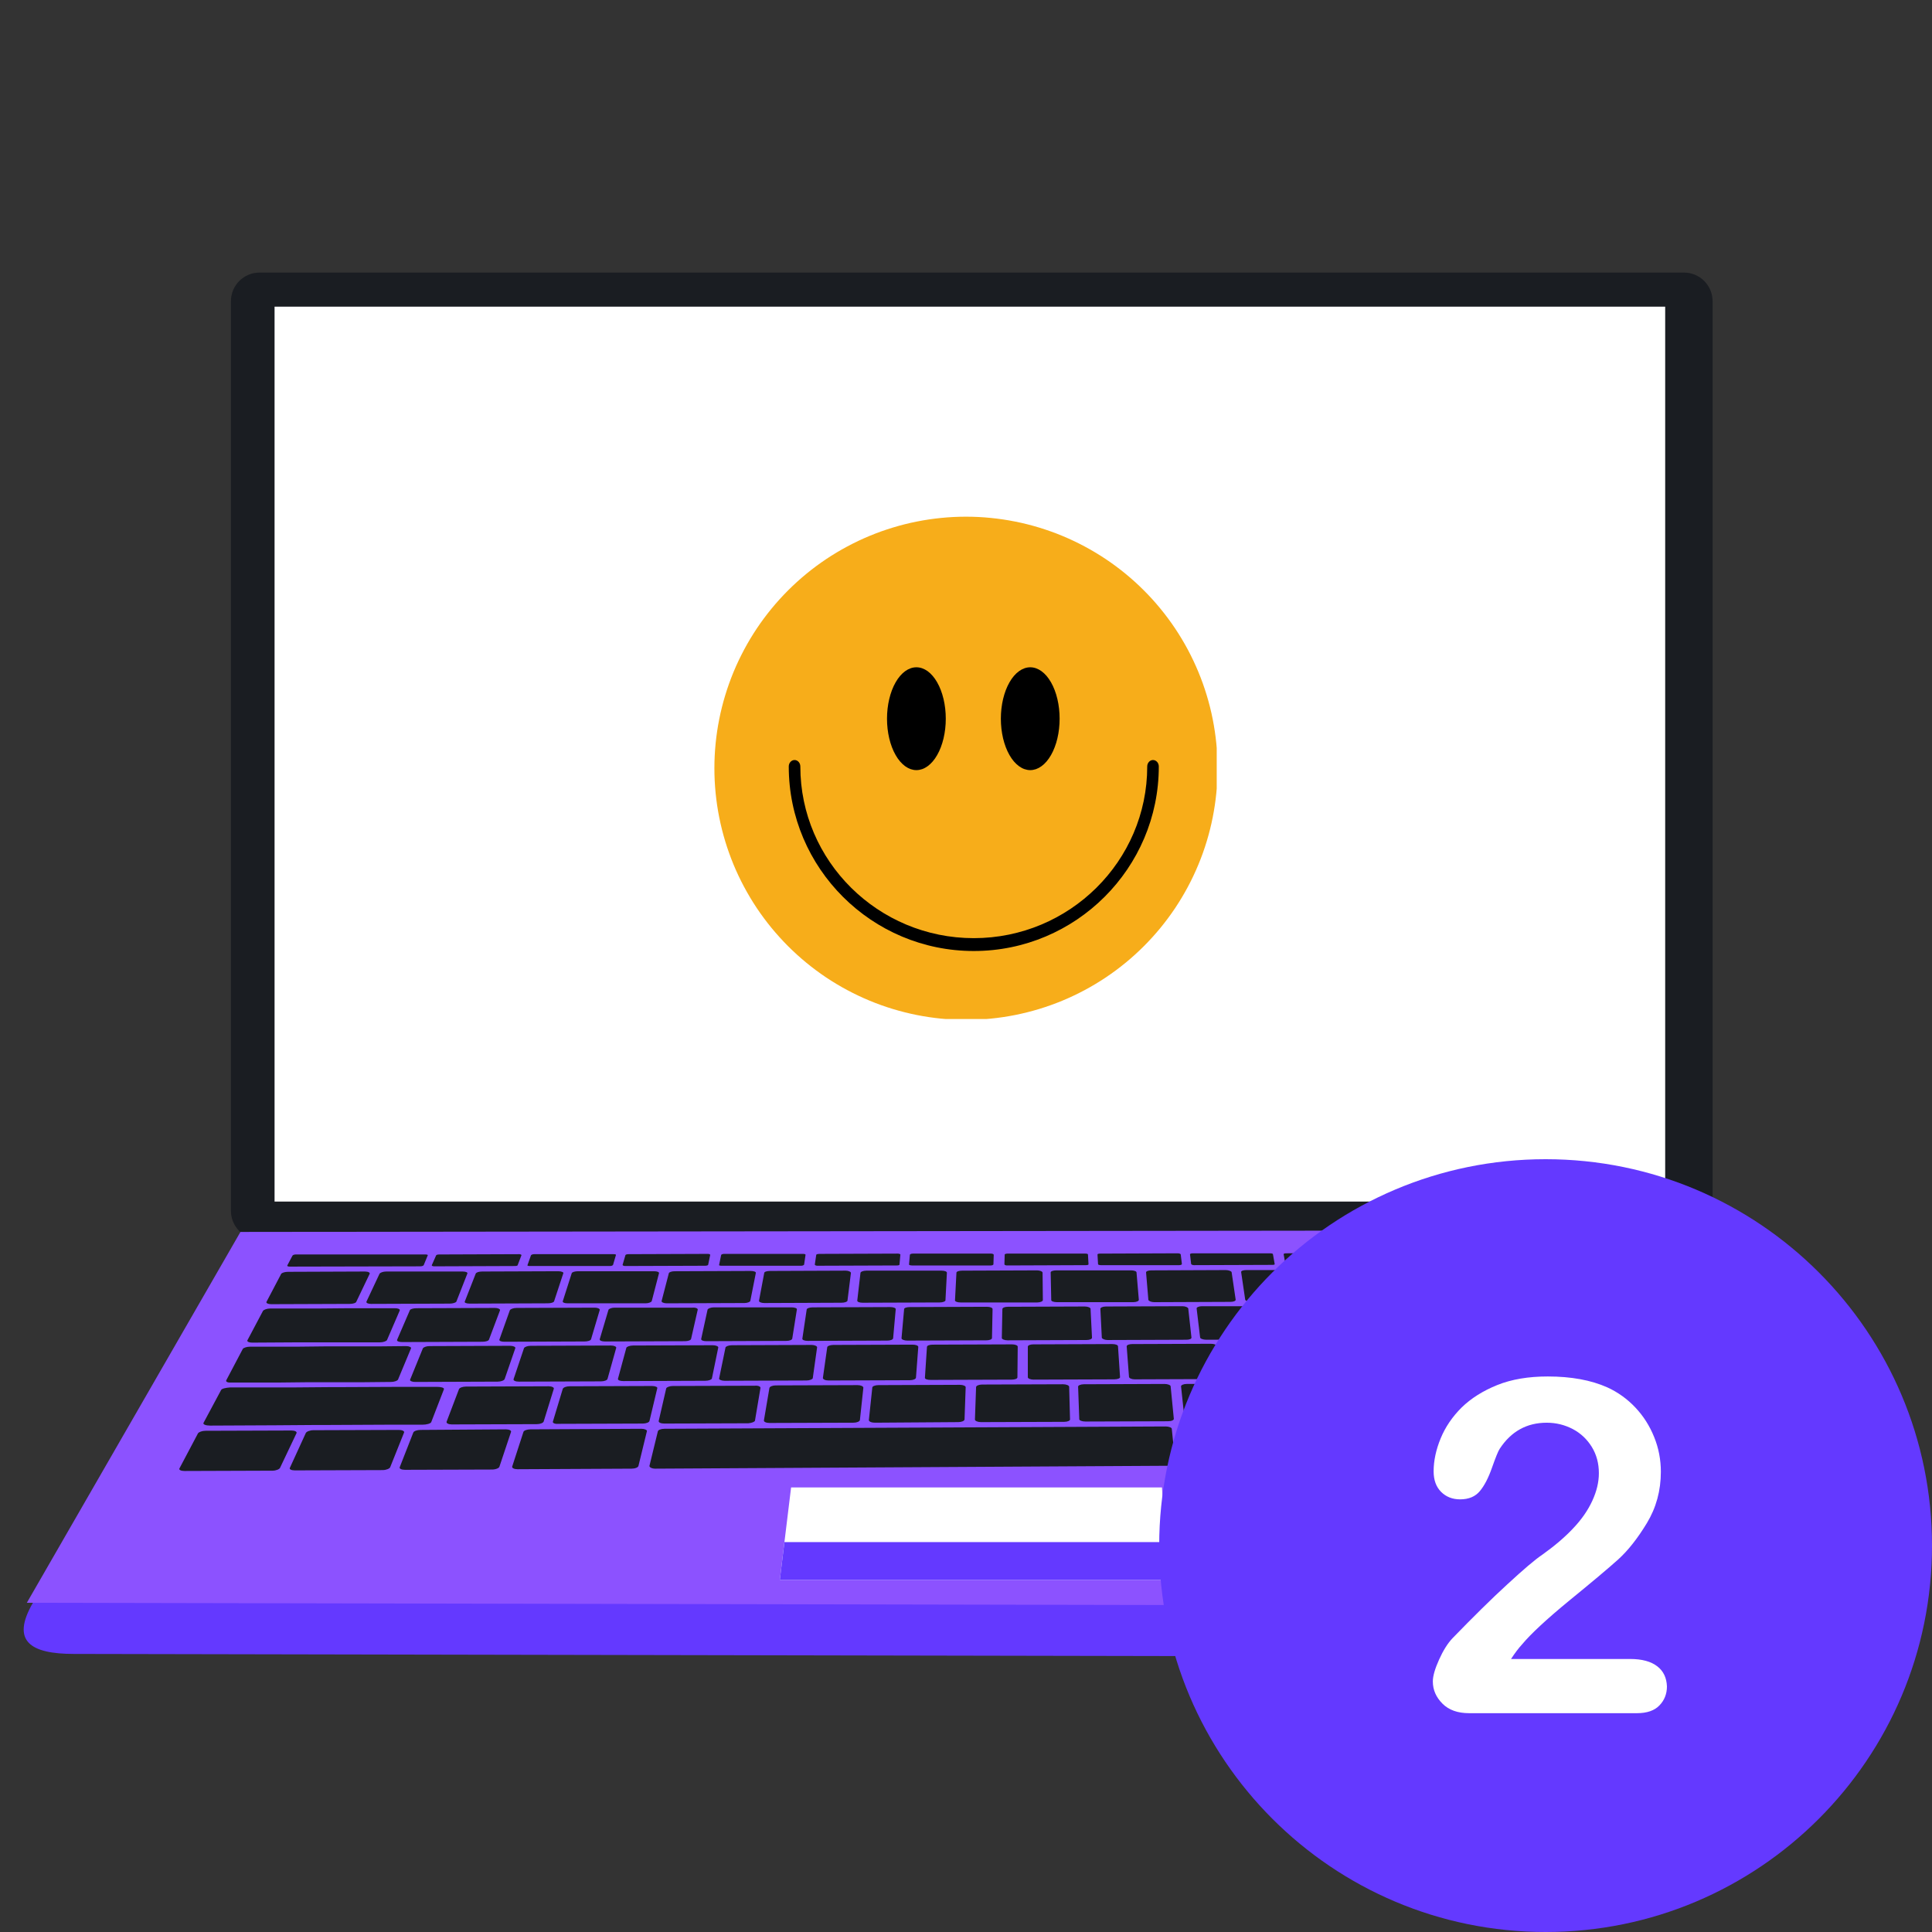 <svg xmlns="http://www.w3.org/2000/svg" xmlns:xlink="http://www.w3.org/1999/xlink" width="500" zoomAndPan="magnify" viewBox="0 0 375 375" height="500" preserveAspectRatio="xMidYMid meet" version="1.0"><rect x="0" y="0" width="375" height="375" fill="#333333" stroke="none"/><defs><clipPath id="8f7335c249"><path d="M 44 52.855 L 333 52.855 L 333 241 L 44 241 Z M 44 52.855 " clip-rule="nonzero"/></clipPath><clipPath id="220faa3e6c"><path d="M 138.664 100.289 L 236.164 100.289 L 236.164 197.789 L 138.664 197.789 Z M 138.664 100.289 " clip-rule="nonzero"/></clipPath></defs><g clip-path="url(#8f7335c249)"><path fill="#1a1d22" d="M 50.375 52.906 L 326.859 52.906 C 327.223 52.906 327.586 52.941 327.941 53.012 C 328.301 53.082 328.648 53.188 328.984 53.328 C 329.32 53.469 329.641 53.637 329.945 53.84 C 330.246 54.043 330.527 54.273 330.785 54.531 C 331.043 54.789 331.273 55.07 331.477 55.375 C 331.68 55.676 331.852 55.996 331.988 56.332 C 332.129 56.672 332.234 57.02 332.305 57.375 C 332.375 57.734 332.414 58.094 332.414 58.461 L 332.414 235.02 C 332.414 235.383 332.375 235.746 332.305 236.102 C 332.234 236.461 332.129 236.809 331.988 237.145 C 331.852 237.48 331.68 237.801 331.477 238.105 C 331.273 238.41 331.043 238.688 330.785 238.945 C 330.527 239.207 330.246 239.434 329.945 239.637 C 329.641 239.84 329.32 240.012 328.984 240.152 C 328.648 240.289 328.301 240.395 327.941 240.469 C 327.586 240.539 327.223 240.574 326.859 240.574 L 50.375 240.574 C 50.012 240.574 49.648 240.539 49.293 240.469 C 48.934 240.395 48.586 240.289 48.25 240.152 C 47.914 240.012 47.594 239.84 47.289 239.637 C 46.988 239.434 46.707 239.207 46.449 238.945 C 46.191 238.688 45.961 238.41 45.758 238.105 C 45.555 237.801 45.383 237.48 45.246 237.145 C 45.105 236.809 45 236.461 44.93 236.102 C 44.855 235.746 44.82 235.383 44.82 235.02 L 44.82 58.461 C 44.82 58.094 44.855 57.734 44.93 57.375 C 45 57.02 45.105 56.672 45.246 56.332 C 45.383 55.996 45.555 55.676 45.758 55.375 C 45.961 55.07 46.191 54.789 46.449 54.531 C 46.707 54.273 46.988 54.043 47.289 53.84 C 47.594 53.637 47.914 53.469 48.25 53.328 C 48.586 53.188 48.934 53.082 49.293 53.012 C 49.648 52.941 50.012 52.906 50.375 52.906 Z M 50.375 52.906 " fill-opacity="1" fill-rule="evenodd"/></g><path fill="#ffffff" d="M 53.293 59.523 L 323.211 59.523 L 323.211 233.223 L 53.293 233.223 Z M 53.293 59.523 " fill-opacity="1" fill-rule="evenodd"/><path fill="#6439ff" d="M 48.859 249.047 L 333.141 248.711 L 366.805 308.461 C 372.078 311.828 374.996 322.094 365.516 321.699 C 364.168 321.645 362.82 321.699 361.473 321.699 C 245.789 321.477 130.043 321.254 14.355 321.027 C 5.887 321.027 2.07 318.559 6.391 311.098 Z M 48.859 249.047 " fill-opacity="1" fill-rule="evenodd"/><path fill="#8c52ff" d="M 46.672 239.117 L 330.898 238.777 L 372.078 311.828 L 5.211 311.098 Z M 46.672 239.117 " fill-opacity="1" fill-rule="evenodd"/><path fill="#ffffff" d="M 153.551 288.711 L 225.535 288.711 L 226.656 306.664 L 151.363 306.664 Z M 153.551 288.711 " fill-opacity="1" fill-rule="evenodd"/><path fill="#6439ff" d="M 226.207 299.316 L 226.656 306.664 L 151.363 306.664 L 152.262 299.316 Z M 226.207 299.316 " fill-opacity="1" fill-rule="evenodd"/><path fill="#1a1d22" d="M 55.93 246.859 L 70.855 246.801 C 71.473 246.801 71.863 247.027 71.75 247.25 L 69.172 252.637 C 69.113 252.918 68.496 253.086 67.879 253.086 L 52.621 253.141 C 52.004 253.141 51.609 252.918 51.723 252.691 L 54.582 247.25 C 54.754 247.027 55.312 246.859 55.93 246.859 Z M 304.078 245.398 L 319.059 245.398 C 319.34 245.398 319.566 245.285 319.508 245.23 L 318.668 243.324 C 318.609 243.211 318.332 243.156 318.051 243.156 L 303.238 243.156 C 302.957 243.156 302.734 243.266 302.789 243.379 L 303.52 245.23 C 303.574 245.344 303.801 245.398 304.078 245.398 Z M 285.957 245.457 L 300.992 245.457 C 301.273 245.457 301.5 245.344 301.441 245.23 L 300.715 243.379 C 300.715 243.266 300.434 243.156 300.152 243.156 L 285.23 243.211 C 285.004 243.211 284.781 243.266 284.781 243.379 L 285.398 245.23 C 285.453 245.344 285.676 245.457 285.957 245.457 Z M 268.062 245.512 L 283.152 245.457 C 283.434 245.457 283.602 245.344 283.602 245.285 L 282.984 243.379 C 282.984 243.266 282.703 243.211 282.422 243.211 L 267.5 243.211 C 267.219 243.211 266.996 243.324 266.996 243.434 L 267.5 245.285 C 267.5 245.398 267.781 245.512 268.062 245.512 Z M 250.051 245.512 L 265.199 245.512 C 265.48 245.512 265.703 245.398 265.648 245.285 L 265.199 243.434 C 265.199 243.324 264.918 243.211 264.637 243.211 L 249.66 243.266 C 249.379 243.266 249.152 243.324 249.152 243.434 L 249.492 245.344 C 249.547 245.398 249.77 245.512 250.051 245.512 Z M 231.762 245.566 L 246.965 245.512 C 247.246 245.512 247.469 245.457 247.414 245.344 L 247.078 243.434 C 247.078 243.324 246.797 243.266 246.516 243.266 L 231.48 243.266 C 231.199 243.266 230.977 243.379 230.977 243.434 L 231.199 245.344 C 231.258 245.457 231.48 245.566 231.762 245.566 Z M 213.641 245.566 L 228.898 245.566 C 229.18 245.566 229.406 245.457 229.406 245.344 L 229.18 243.492 C 229.18 243.379 228.898 243.266 228.621 243.266 L 213.527 243.324 C 213.246 243.324 213.023 243.379 213.023 243.492 L 213.133 245.398 C 213.133 245.457 213.359 245.566 213.641 245.566 Z M 195.461 245.625 L 210.777 245.566 C 211.059 245.566 211.281 245.512 211.281 245.398 L 211.172 243.492 C 211.172 243.379 210.945 243.324 210.668 243.324 L 195.52 243.324 C 195.238 243.324 195.012 243.434 195.012 243.492 L 194.957 245.398 C 194.957 245.512 195.18 245.625 195.461 245.625 Z M 177.004 245.625 L 192.32 245.625 C 192.602 245.625 192.824 245.512 192.824 245.398 L 192.883 243.547 C 192.883 243.434 192.656 243.324 192.375 243.324 L 177.172 243.324 C 176.891 243.324 176.609 243.434 176.609 243.547 L 176.441 245.457 C 176.441 245.512 176.668 245.625 177.004 245.625 Z M 158.656 245.68 L 174.086 245.625 C 174.367 245.625 174.59 245.566 174.59 245.457 L 174.758 243.547 C 174.816 243.434 174.535 243.324 174.254 243.324 L 158.992 243.379 C 158.77 243.379 158.488 243.434 158.434 243.547 L 158.152 245.457 C 158.152 245.566 158.375 245.68 158.656 245.68 Z M 140.031 245.68 L 155.516 245.68 C 155.797 245.68 156.02 245.566 156.078 245.457 L 156.355 243.547 C 156.355 243.434 156.133 243.379 155.852 243.379 L 140.535 243.379 C 140.254 243.379 139.973 243.492 139.973 243.605 L 139.582 245.512 C 139.527 245.625 139.75 245.68 140.031 245.68 Z M 121.348 245.734 L 136.832 245.68 C 137.113 245.68 137.395 245.625 137.449 245.512 L 137.844 243.605 C 137.898 243.492 137.676 243.379 137.395 243.379 L 122.02 243.434 C 121.742 243.434 121.461 243.492 121.402 243.605 L 120.844 245.512 C 120.844 245.625 121.066 245.734 121.348 245.734 Z M 102.832 245.734 L 118.375 245.734 C 118.711 245.734 118.934 245.625 118.992 245.512 L 119.551 243.605 C 119.609 243.492 119.383 243.434 119.105 243.434 L 103.676 243.434 C 103.395 243.434 103.113 243.547 103.059 243.66 L 102.383 245.566 C 102.328 245.68 102.555 245.734 102.832 245.734 Z M 84.262 245.793 L 99.914 245.734 C 100.195 245.734 100.477 245.68 100.477 245.566 L 101.207 243.66 C 101.262 243.547 101.039 243.434 100.758 243.434 L 85.273 243.492 C 84.992 243.492 84.711 243.547 84.656 243.66 L 83.812 245.566 C 83.758 245.68 83.98 245.793 84.262 245.793 Z M 56.211 245.848 L 81.57 245.793 C 81.906 245.793 82.188 245.68 82.242 245.566 L 83.027 243.66 C 83.086 243.547 82.859 243.492 82.578 243.492 L 57.391 243.492 C 57.109 243.492 56.828 243.605 56.773 243.715 L 55.762 245.625 C 55.707 245.734 55.875 245.848 56.211 245.848 Z M 332.637 276.367 L 316.816 276.426 C 316.199 276.426 315.75 276.648 315.863 276.93 L 318.441 283.492 C 318.555 283.773 319.172 284 319.789 284 L 336.004 283.941 C 336.676 283.941 337.07 283.664 336.957 283.383 L 333.984 276.875 C 333.871 276.594 333.254 276.367 332.637 276.367 Z M 312.777 276.426 L 296.953 276.535 C 296.281 276.535 295.832 276.762 295.945 277.043 L 298.078 283.605 C 298.133 283.887 298.75 284.109 299.422 284.109 L 315.695 284.055 C 316.309 284 316.758 283.773 316.648 283.492 L 314.121 276.93 C 314.012 276.648 313.395 276.426 312.777 276.426 Z M 292.297 276.535 L 276.363 276.648 C 275.746 276.648 275.297 276.875 275.355 277.098 L 277.039 283.719 C 277.094 284 277.711 284.223 278.328 284.223 L 294.652 284.168 C 295.328 284.168 295.777 283.887 295.719 283.605 L 293.645 277.043 C 293.531 276.762 292.914 276.535 292.297 276.535 Z M 272.043 276.648 L 256.055 276.707 C 255.383 276.707 254.934 276.93 254.988 277.211 L 256.223 283.832 C 256.277 284.109 256.84 284.336 257.512 284.336 L 273.895 284.223 C 274.512 284.223 275.02 284 274.961 283.719 L 273.336 277.152 C 273.223 276.875 272.66 276.648 272.043 276.648 Z M 252.238 276.762 L 231.199 276.816 C 230.582 276.816 230.078 277.043 230.078 277.324 L 230.809 283.941 C 230.809 284.223 231.367 284.504 232.043 284.504 L 253.586 284.336 C 254.258 284.336 254.766 284.109 254.707 283.832 L 253.473 277.211 C 253.473 276.93 252.855 276.707 252.238 276.762 Z M 226.262 276.875 L 128.977 277.324 C 128.305 277.324 127.742 277.547 127.688 277.828 L 126.062 284.504 C 126.004 284.785 126.508 285.066 127.184 285.066 L 226.938 284.504 C 227.609 284.504 228.113 284.281 228.113 284 L 227.441 277.324 C 227.441 277.098 226.879 276.875 226.262 276.875 Z M 124.488 277.324 L 102.945 277.434 C 102.328 277.434 101.656 277.66 101.598 277.941 L 99.41 284.672 C 99.355 284.953 99.805 285.176 100.477 285.176 L 122.582 285.066 C 123.254 285.066 123.871 284.84 123.93 284.504 L 125.555 277.828 C 125.668 277.547 125.105 277.324 124.488 277.324 Z M 98.176 277.434 L 81.625 277.547 C 80.953 277.547 80.336 277.77 80.223 278.051 L 77.586 284.785 C 77.473 285.066 77.922 285.289 78.598 285.289 L 95.539 285.234 C 96.215 285.234 96.887 284.953 96.941 284.672 L 99.188 277.941 C 99.301 277.66 98.793 277.434 98.176 277.434 Z M 77.418 277.547 L 60.812 277.602 C 60.137 277.602 59.465 277.883 59.352 278.164 L 56.266 284.898 C 56.098 285.176 56.547 285.402 57.219 285.402 L 74.277 285.344 C 74.949 285.344 75.621 285.066 75.734 284.785 L 78.43 278.051 C 78.539 277.77 78.035 277.547 77.418 277.547 Z M 56.547 277.66 L 39.883 277.715 C 39.266 277.715 38.594 277.941 38.426 278.219 L 34.836 285.008 C 34.668 285.289 35.117 285.516 35.789 285.516 L 52.902 285.457 C 53.574 285.457 54.246 285.176 54.359 284.898 L 57.559 278.164 C 57.668 277.883 57.219 277.66 56.547 277.66 Z M 304.359 268.348 L 299.254 268.348 L 288.934 268.402 C 288.316 268.402 287.867 268.625 287.922 268.852 L 289.828 275.078 C 289.941 275.359 290.504 275.582 291.121 275.582 L 301.723 275.527 L 301.781 275.527 L 306.941 275.473 L 317.656 275.473 L 332.188 275.359 C 332.805 275.359 333.254 275.133 333.141 274.91 L 330.336 268.684 C 330.223 268.457 329.605 268.234 328.988 268.234 L 314.797 268.289 L 313.562 268.289 L 304.418 268.348 Z M 284.668 268.402 L 269.184 268.457 C 268.566 268.457 268.117 268.684 268.172 268.965 L 269.633 275.191 C 269.688 275.414 270.305 275.641 270.922 275.641 L 286.801 275.582 C 287.418 275.582 287.922 275.359 287.809 275.078 L 285.957 268.852 C 285.902 268.625 285.285 268.402 284.668 268.402 Z M 265.199 268.457 L 249.66 268.516 C 249.043 268.516 248.535 268.738 248.594 269.02 L 249.66 275.246 C 249.715 275.527 250.277 275.75 250.895 275.75 L 266.883 275.695 C 267.5 275.695 267.949 275.473 267.891 275.191 L 266.488 268.965 C 266.379 268.684 265.816 268.457 265.199 268.457 Z M 245.957 268.57 L 230.301 268.625 C 229.742 268.625 229.238 268.852 229.238 269.074 L 229.91 275.359 C 229.91 275.641 230.473 275.863 231.09 275.863 L 247.133 275.75 C 247.75 275.75 248.258 275.527 248.199 275.246 L 247.191 269.02 C 247.133 268.738 246.574 268.57 245.957 268.57 Z M 226.039 268.625 L 210.387 268.684 C 209.77 268.684 209.207 268.906 209.262 269.188 L 209.488 275.473 C 209.488 275.695 209.992 275.918 210.668 275.918 L 226.711 275.863 C 227.387 275.863 227.891 275.641 227.836 275.359 L 227.219 269.074 C 227.219 268.852 226.656 268.625 226.039 268.625 Z M 206.348 268.684 L 190.637 268.738 C 190.02 268.738 189.457 268.965 189.457 269.242 L 189.234 275.527 C 189.234 275.809 189.797 276.031 190.414 276.031 L 206.57 275.977 C 207.188 275.977 207.75 275.75 207.691 275.473 L 207.523 269.188 C 207.523 268.906 206.965 268.684 206.348 268.684 Z M 186.316 268.793 L 170.496 268.852 C 169.879 268.852 169.316 269.074 169.316 269.301 L 168.645 275.641 C 168.645 275.918 169.148 276.145 169.82 276.145 L 185.98 276.031 C 186.652 276.031 187.16 275.809 187.215 275.527 L 187.438 269.242 C 187.438 269.02 186.934 268.793 186.316 268.793 Z M 166.457 268.852 L 150.578 268.906 C 149.961 268.906 149.398 269.133 149.344 269.41 L 148.277 275.695 C 148.223 275.977 148.727 276.199 149.398 276.199 L 165.672 276.145 C 166.289 276.145 166.848 275.918 166.906 275.641 L 167.578 269.355 C 167.578 269.074 167.074 268.852 166.457 268.852 Z M 146.539 268.965 L 130.605 269.02 C 129.988 269.02 129.426 269.242 129.316 269.469 L 127.855 275.809 C 127.801 276.09 128.25 276.312 128.922 276.312 L 145.25 276.258 C 145.922 276.199 146.484 275.977 146.539 275.75 L 147.605 269.41 C 147.66 269.133 147.156 268.906 146.539 268.965 Z M 126.566 269.02 L 110.574 269.074 C 109.902 269.074 109.34 269.301 109.23 269.582 L 107.32 275.918 C 107.211 276.199 107.715 276.426 108.332 276.367 L 124.77 276.312 C 125.387 276.312 126.004 276.09 126.062 275.809 L 127.574 269.469 C 127.688 269.242 127.184 269.02 126.566 269.02 Z M 106.48 269.074 L 90.434 269.133 C 89.816 269.133 89.199 269.355 89.086 269.637 L 86.676 275.977 C 86.621 276.258 87.066 276.48 87.684 276.48 L 104.18 276.426 C 104.852 276.426 105.414 276.199 105.527 275.918 L 107.488 269.582 C 107.602 269.301 107.098 269.074 106.48 269.074 Z M 84.824 269.188 L 77.645 269.188 L 65.637 269.242 L 63.953 269.242 L 56.828 269.301 L 44.652 269.301 C 43.867 269.355 43.027 269.523 42.914 269.805 L 39.492 276.199 C 39.379 276.48 39.941 276.707 40.781 276.707 L 53.18 276.648 L 53.238 276.648 L 60.586 276.594 L 62.27 276.594 L 74.613 276.535 L 81.961 276.535 C 82.805 276.535 83.59 276.312 83.703 276.031 L 86.172 269.637 C 86.227 269.355 85.609 269.188 84.824 269.188 Z M 99.02 261.219 L 83.363 261.277 C 82.75 261.277 82.188 261.5 82.074 261.727 L 79.605 267.785 C 79.492 268.008 79.941 268.234 80.559 268.234 L 96.605 268.176 C 97.223 268.176 97.84 267.953 97.953 267.672 L 100.027 261.668 C 100.086 261.445 99.637 261.219 99.02 261.219 Z M 157.535 261.051 L 142.051 261.109 C 141.434 261.109 140.871 261.332 140.816 261.559 L 139.582 267.559 C 139.527 267.785 140.031 268.008 140.648 268.008 L 156.523 267.953 C 157.141 267.953 157.703 267.73 157.758 267.504 L 158.602 261.5 C 158.602 261.277 158.098 261.051 157.535 261.051 Z M 118.598 261.164 L 103 261.219 C 102.383 261.219 101.824 261.445 101.711 261.668 L 99.691 267.672 C 99.578 267.953 100.027 268.176 100.703 268.176 L 116.637 268.121 C 117.309 268.121 117.871 267.898 117.926 267.617 L 119.609 261.613 C 119.664 261.391 119.215 261.164 118.598 261.164 Z M 177.117 260.996 L 161.742 261.051 C 161.125 261.051 160.566 261.277 160.566 261.5 L 159.723 267.449 C 159.723 267.73 160.172 267.953 160.844 267.953 L 176.609 267.898 C 177.227 267.898 177.789 267.672 177.789 267.391 L 178.238 261.445 C 178.238 261.164 177.734 260.996 177.117 260.996 Z M 78.82 261.277 L 73.434 261.332 L 63.055 261.332 L 57.668 261.391 L 48.523 261.391 C 47.906 261.391 47.234 261.613 47.121 261.836 L 43.926 267.898 C 43.754 268.176 44.203 268.402 44.82 268.348 L 54.246 268.348 L 59.746 268.289 L 70.406 268.289 L 75.902 268.234 C 76.52 268.234 77.137 268.008 77.25 267.785 L 79.773 261.727 C 79.887 261.5 79.438 261.277 78.82 261.277 Z M 138.348 261.109 L 122.863 261.164 C 122.246 261.164 121.629 261.391 121.574 261.613 L 119.945 267.617 C 119.891 267.898 120.34 268.066 121.012 268.066 L 136.891 268.008 C 137.562 268.008 138.125 267.785 138.18 267.559 L 139.414 261.559 C 139.469 261.332 138.965 261.109 138.348 261.109 Z M 196.414 260.941 L 181.043 260.996 C 180.426 260.996 179.922 261.164 179.922 261.445 L 179.527 267.391 C 179.473 267.672 179.977 267.84 180.648 267.84 L 196.359 267.785 C 196.977 267.785 197.48 267.617 197.48 267.336 L 197.539 261.391 C 197.539 261.109 196.977 260.941 196.414 260.941 Z M 215.883 260.883 L 200.566 260.941 C 200.008 260.941 199.5 261.109 199.5 261.391 L 199.5 267.336 C 199.5 267.559 200.008 267.785 200.625 267.785 L 216.277 267.73 C 216.949 267.73 217.453 267.504 217.398 267.281 L 217.004 261.332 C 217.004 261.051 216.5 260.883 215.883 260.883 Z M 235.016 260.828 L 219.754 260.883 C 219.195 260.883 218.688 261.051 218.688 261.332 L 219.137 267.223 C 219.137 267.504 219.645 267.73 220.262 267.73 L 235.914 267.672 C 236.531 267.672 236.98 267.449 236.98 267.168 L 236.195 261.277 C 236.137 260.996 235.633 260.828 235.016 260.828 Z M 254.09 260.773 L 238.887 260.828 C 238.324 260.828 237.82 260.996 237.875 261.277 L 238.664 267.168 C 238.719 267.449 239.223 267.617 239.84 267.617 L 255.438 267.559 C 256.055 267.559 256.504 267.391 256.445 267.113 L 255.27 261.219 C 255.215 260.941 254.652 260.773 254.09 260.773 Z M 273.336 260.715 L 258.242 260.773 C 257.625 260.773 257.176 260.941 257.234 261.164 L 258.41 267.113 C 258.469 267.336 259.027 267.559 259.645 267.559 L 275.129 267.504 C 275.746 267.504 276.195 267.281 276.141 267.055 L 274.57 261.164 C 274.512 260.883 273.953 260.715 273.336 260.715 Z M 292.297 260.66 L 277.207 260.66 C 276.59 260.715 276.141 260.883 276.254 261.109 L 277.824 267.055 C 277.879 267.281 278.441 267.504 279.059 267.504 L 294.543 267.449 C 295.16 267.449 295.551 267.223 295.496 266.941 L 293.531 261.051 C 293.422 260.828 292.859 260.66 292.297 260.66 Z M 311.148 260.602 L 296.113 260.602 C 295.496 260.602 295.102 260.828 295.16 261.051 L 297.18 266.941 C 297.234 267.223 297.852 267.449 298.414 267.449 L 313.227 267.391 L 313.844 267.391 L 328.598 267.336 C 329.215 267.281 329.605 267.113 329.496 266.832 L 326.859 260.996 C 326.746 260.715 326.129 260.547 325.566 260.547 L 311.203 260.602 Z M 115.457 253.816 L 100.254 253.871 C 99.637 253.871 99.074 254.094 98.961 254.32 L 96.941 259.984 C 96.832 260.266 97.277 260.434 97.895 260.434 L 113.438 260.379 C 114.055 260.379 114.672 260.211 114.727 259.93 L 116.41 254.262 C 116.469 254.039 116.02 253.816 115.457 253.816 Z M 172.797 253.703 L 157.758 253.758 C 157.141 253.758 156.637 253.926 156.582 254.152 L 155.738 259.816 C 155.684 260.098 156.188 260.266 156.805 260.266 L 172.18 260.211 C 172.797 260.211 173.301 260.043 173.355 259.762 L 173.863 254.094 C 173.863 253.871 173.355 253.703 172.797 253.703 Z M 76.633 253.926 L 67.77 253.926 L 61.371 253.984 L 52.395 253.984 C 51.836 253.984 51.219 254.207 51.051 254.434 L 48.02 260.156 C 47.906 260.379 48.301 260.602 48.918 260.602 L 58.008 260.547 L 73.77 260.547 C 74.387 260.547 75.004 260.324 75.117 260.098 L 77.586 254.375 C 77.699 254.094 77.25 253.926 76.633 253.926 Z M 134.422 253.816 L 119.273 253.816 C 118.711 253.816 118.148 254.039 118.094 254.262 L 116.41 259.93 C 116.355 260.211 116.805 260.379 117.422 260.379 L 132.906 260.324 C 133.523 260.324 134.082 260.156 134.141 259.875 L 135.43 254.207 C 135.484 253.984 135.039 253.758 134.422 253.816 Z M 191.59 253.645 L 176.609 253.703 C 175.992 253.703 175.488 253.871 175.488 254.094 L 174.984 259.762 C 174.984 259.984 175.488 260.211 176.105 260.211 L 191.422 260.156 C 192.039 260.156 192.543 259.984 192.543 259.707 L 192.656 254.094 C 192.656 253.816 192.152 253.648 191.59 253.648 Z M 96.102 253.871 L 80.84 253.926 C 80.223 253.926 79.605 254.094 79.551 254.32 L 77.082 260.043 C 76.969 260.324 77.418 260.492 78.035 260.492 L 93.633 260.434 C 94.25 260.434 94.867 260.266 94.922 259.984 L 97.055 254.32 C 97.109 254.094 96.66 253.871 96.102 253.871 Z M 153.664 253.758 L 138.57 253.758 C 137.953 253.758 137.395 253.984 137.336 254.207 L 136.102 259.875 C 136.047 260.156 136.496 260.324 137.113 260.324 L 152.598 260.266 C 153.215 260.266 153.719 260.098 153.777 259.816 L 154.676 254.152 C 154.73 253.926 154.227 253.758 153.664 253.758 Z M 210.555 253.59 L 195.629 253.645 C 195.07 253.645 194.562 253.816 194.562 254.094 L 194.453 259.707 C 194.453 259.93 194.957 260.156 195.574 260.156 L 210.836 260.098 C 211.453 260.098 211.957 259.93 211.957 259.648 L 211.676 254.039 C 211.676 253.816 211.172 253.59 210.555 253.59 Z M 229.516 253.535 L 214.648 253.59 C 214.031 253.59 213.582 253.816 213.582 254.039 L 213.863 259.648 C 213.922 259.875 214.426 260.098 214.984 260.098 L 230.246 260.043 C 230.863 260.043 231.312 259.875 231.258 259.594 L 230.641 253.984 C 230.582 253.758 230.078 253.535 229.516 253.535 Z M 248.086 253.535 L 233.277 253.535 C 232.715 253.535 232.211 253.758 232.266 253.984 L 232.941 259.594 C 232.941 259.816 233.5 260.043 234.117 260.043 L 249.266 259.984 C 249.883 259.984 250.332 259.816 250.277 259.539 L 249.266 253.926 C 249.211 253.703 248.648 253.535 248.086 253.535 Z M 266.883 253.477 L 252.129 253.535 C 251.566 253.535 251.117 253.703 251.117 253.926 L 252.184 259.539 C 252.238 259.762 252.801 259.984 253.363 259.984 L 268.508 259.93 C 269.07 259.93 269.52 259.762 269.465 259.48 L 268.062 253.871 C 268.004 253.645 267.445 253.477 266.883 253.477 Z M 285.34 253.422 L 270.641 253.477 C 270.082 253.477 269.633 253.645 269.688 253.871 L 271.148 259.48 C 271.203 259.707 271.707 259.93 272.324 259.93 L 287.359 259.875 C 287.977 259.875 288.426 259.648 288.316 259.426 L 286.574 253.871 C 286.465 253.59 285.902 253.422 285.34 253.422 Z M 303.742 253.367 L 289.102 253.422 C 288.539 253.422 288.09 253.59 288.145 253.816 L 289.996 259.426 C 290.055 259.648 290.613 259.875 291.23 259.875 L 306.211 259.816 C 306.773 259.816 307.223 259.594 307.109 259.367 L 304.977 253.816 C 304.922 253.59 304.305 253.367 303.742 253.367 Z M 322.371 253.309 L 307.727 253.367 C 307.164 253.367 306.773 253.59 306.828 253.816 L 309.016 259.367 C 309.129 259.594 309.691 259.816 310.25 259.816 L 325.23 259.762 C 325.793 259.762 326.242 259.594 326.129 259.312 L 323.605 253.758 C 323.492 253.535 322.93 253.309 322.371 253.309 Z M 259.98 246.52 L 274.344 246.465 C 274.906 246.465 275.41 246.633 275.465 246.859 L 276.98 252.188 C 277.039 252.414 276.645 252.582 276.027 252.582 L 261.328 252.637 C 260.766 252.637 260.262 252.469 260.207 252.242 L 258.973 246.914 C 258.973 246.691 259.363 246.52 259.98 246.52 Z M 205 246.578 L 219.531 246.578 C 220.09 246.578 220.598 246.746 220.598 246.969 L 221.047 252.301 C 221.047 252.523 220.598 252.75 219.98 252.75 L 205.168 252.75 C 204.551 252.75 204.047 252.582 204.047 252.355 L 203.934 246.969 C 203.934 246.746 204.438 246.578 205 246.578 Z M 296.449 246.41 L 319.004 246.41 C 319.566 246.41 320.125 246.578 320.184 246.801 L 322.594 252.074 C 322.707 252.301 322.258 252.523 321.695 252.523 L 307.109 252.523 L 298.637 252.582 C 298.078 252.582 297.516 252.355 297.461 252.133 L 295.551 246.859 C 295.496 246.633 295.887 246.41 296.449 246.41 Z M 241.859 246.52 L 256.277 246.52 C 256.84 246.52 257.402 246.691 257.402 246.914 L 258.578 252.242 C 258.637 252.469 258.188 252.637 257.57 252.637 L 242.871 252.691 C 242.254 252.691 241.746 252.523 241.691 252.242 L 240.906 246.914 C 240.852 246.691 241.301 246.52 241.859 246.52 Z M 186.711 246.633 L 201.297 246.578 C 201.859 246.578 202.363 246.801 202.363 247.027 L 202.418 252.355 C 202.418 252.582 201.914 252.805 201.352 252.805 L 186.43 252.805 C 185.867 252.805 185.363 252.637 185.363 252.414 L 185.645 247.027 C 185.645 246.801 186.148 246.633 186.711 246.633 Z M 278.215 246.465 L 292.523 246.465 C 293.141 246.465 293.645 246.633 293.699 246.859 L 295.609 252.133 C 295.664 252.355 295.27 252.582 294.656 252.582 L 280.066 252.582 C 279.449 252.582 278.891 252.414 278.832 252.188 L 277.316 246.859 C 277.262 246.633 277.656 246.465 278.215 246.465 Z M 223.457 246.578 L 237.934 246.52 C 238.492 246.52 239 246.746 239.055 246.914 L 239.84 252.242 C 239.895 252.523 239.391 252.691 238.832 252.691 L 224.02 252.75 C 223.457 252.75 222.953 252.523 222.898 252.301 L 222.449 246.969 C 222.449 246.746 222.898 246.578 223.457 246.578 Z M 168.141 246.633 L 182.727 246.633 C 183.344 246.633 183.793 246.801 183.793 247.027 L 183.512 252.414 C 183.457 252.637 182.949 252.805 182.391 252.805 L 167.41 252.859 C 166.848 252.859 166.344 252.691 166.398 252.414 L 167.016 247.082 C 167.016 246.859 167.523 246.633 168.141 246.633 Z M 149.457 246.691 L 164.156 246.633 C 164.715 246.633 165.164 246.859 165.164 247.082 L 164.492 252.469 C 164.438 252.691 163.93 252.859 163.312 252.859 L 148.336 252.918 C 147.719 252.918 147.27 252.691 147.324 252.469 L 148.336 247.082 C 148.336 246.859 148.84 246.691 149.457 246.691 Z M 130.996 246.746 L 145.695 246.691 C 146.312 246.691 146.762 246.859 146.707 247.082 L 145.641 252.469 C 145.641 252.691 145.078 252.918 144.52 252.918 L 129.426 252.973 C 128.809 252.973 128.359 252.75 128.418 252.523 L 129.82 247.137 C 129.875 246.914 130.379 246.746 130.996 246.746 Z M 112.203 246.746 L 126.957 246.746 C 127.574 246.746 127.969 246.914 127.91 247.137 L 126.508 252.523 C 126.453 252.75 125.891 252.973 125.332 252.973 L 110.184 252.973 C 109.566 252.973 109.172 252.805 109.23 252.582 L 110.969 247.137 C 111.023 246.914 111.586 246.746 112.203 246.746 Z M 93.578 246.801 L 108.387 246.746 C 109.004 246.746 109.453 246.969 109.34 247.137 L 107.547 252.582 C 107.488 252.805 106.93 252.973 106.312 252.973 L 91.164 253.031 C 90.547 253.031 90.098 252.859 90.211 252.637 L 92.344 247.195 C 92.453 246.969 92.961 246.801 93.578 246.801 Z M 74.949 246.801 L 89.816 246.801 C 90.379 246.801 90.828 246.969 90.715 247.195 L 88.582 252.637 C 88.473 252.859 87.855 253.031 87.293 253.031 L 72.031 253.086 C 71.473 253.086 71.023 252.918 71.133 252.637 L 73.66 247.25 C 73.77 247.027 74.332 246.801 74.949 246.801 Z M 74.949 246.801 " fill-opacity="1" fill-rule="evenodd"/><g clip-path="url(#220faa3e6c)"><path fill="#f7ad1a" d="M 236.328 149.121 C 236.328 150.723 236.25 152.316 236.09 153.91 C 235.934 155.5 235.699 157.082 235.387 158.648 C 235.078 160.219 234.688 161.766 234.223 163.297 C 233.762 164.828 233.223 166.332 232.609 167.809 C 231.996 169.289 231.316 170.73 230.562 172.141 C 229.809 173.551 228.984 174.922 228.098 176.254 C 227.207 177.582 226.258 178.863 225.242 180.102 C 224.227 181.336 223.156 182.52 222.023 183.652 C 220.895 184.781 219.711 185.855 218.473 186.871 C 217.238 187.887 215.953 188.836 214.625 189.727 C 213.293 190.613 211.926 191.434 210.516 192.188 C 209.105 192.941 207.66 193.625 206.184 194.238 C 204.703 194.852 203.199 195.387 201.672 195.852 C 200.141 196.316 198.59 196.703 197.02 197.016 C 195.453 197.328 193.871 197.562 192.281 197.719 C 190.691 197.875 189.094 197.953 187.496 197.953 C 185.895 197.953 184.301 197.875 182.707 197.719 C 181.117 197.562 179.535 197.328 177.969 197.016 C 176.398 196.703 174.852 196.316 173.32 195.852 C 171.789 195.387 170.285 194.852 168.809 194.238 C 167.328 193.625 165.887 192.941 164.477 192.188 C 163.066 191.434 161.695 190.613 160.363 189.727 C 159.035 188.836 157.754 187.887 156.516 186.871 C 155.281 185.855 154.098 184.781 152.965 183.652 C 151.836 182.52 150.762 181.336 149.746 180.102 C 148.734 178.863 147.781 177.582 146.891 176.254 C 146.004 174.922 145.184 173.551 144.43 172.141 C 143.676 170.73 142.992 169.289 142.379 167.809 C 141.77 166.332 141.23 164.828 140.766 163.297 C 140.301 161.766 139.914 160.219 139.602 158.648 C 139.289 157.082 139.055 155.5 138.898 153.91 C 138.742 152.316 138.664 150.723 138.664 149.121 C 138.664 147.523 138.742 145.93 138.898 144.336 C 139.055 142.746 139.289 141.164 139.602 139.598 C 139.914 138.027 140.301 136.477 140.766 134.949 C 141.23 133.418 141.77 131.914 142.379 130.434 C 142.992 128.957 143.676 127.516 144.43 126.102 C 145.184 124.691 146.004 123.324 146.891 121.992 C 147.781 120.664 148.734 119.379 149.746 118.145 C 150.762 116.906 151.836 115.723 152.965 114.594 C 154.098 113.461 155.281 112.391 156.516 111.375 C 157.754 110.359 159.035 109.41 160.363 108.52 C 161.695 107.633 163.066 106.812 164.477 106.059 C 165.887 105.305 167.328 104.621 168.809 104.008 C 170.285 103.395 171.789 102.859 173.32 102.395 C 174.852 101.93 176.398 101.539 177.969 101.23 C 179.535 100.918 181.117 100.684 182.707 100.527 C 184.301 100.367 185.895 100.289 187.496 100.289 C 189.094 100.289 190.691 100.367 192.281 100.527 C 193.871 100.684 195.453 100.918 197.02 101.23 C 198.59 101.539 200.141 101.93 201.672 102.395 C 203.199 102.859 204.703 103.395 206.184 104.008 C 207.66 104.621 209.105 105.305 210.516 106.059 C 211.926 106.812 213.293 107.633 214.625 108.52 C 215.953 109.41 217.238 110.359 218.473 111.375 C 219.711 112.391 220.895 113.461 222.023 114.594 C 223.156 115.723 224.227 116.906 225.242 118.145 C 226.258 119.379 227.207 120.664 228.098 121.992 C 228.984 123.324 229.809 124.691 230.562 126.102 C 231.316 127.516 231.996 128.957 232.609 130.434 C 233.223 131.914 233.762 133.418 234.223 134.949 C 234.688 136.477 235.078 138.027 235.387 139.598 C 235.699 141.164 235.934 142.746 236.09 144.336 C 236.25 145.93 236.328 147.523 236.328 149.121 Z M 236.328 149.121 " fill-opacity="1" fill-rule="nonzero"/></g><path fill="#000000" d="M 189.012 184.59 C 169.207 184.59 153.098 168.52 153.098 148.766 C 153.098 148.078 153.602 147.52 154.223 147.52 C 154.84 147.52 155.344 148.078 155.344 148.766 C 155.344 167.145 170.445 182.094 189.012 182.094 C 207.574 182.094 222.676 167.145 222.676 148.766 C 222.676 148.078 223.18 147.52 223.797 147.52 C 224.418 147.52 224.922 148.078 224.922 148.766 C 224.922 168.52 208.812 184.59 189.012 184.59 Z M 189.012 184.59 " fill-opacity="1" fill-rule="nonzero"/><path fill="#000000" d="M 205.672 139.5 C 205.672 140.156 205.637 140.805 205.562 141.445 C 205.492 142.09 205.383 142.715 205.238 143.32 C 205.098 143.926 204.922 144.5 204.711 145.043 C 204.504 145.59 204.27 146.094 204.004 146.555 C 203.738 147.02 203.449 147.434 203.141 147.797 C 202.828 148.16 202.5 148.469 202.152 148.719 C 201.809 148.969 201.449 149.16 201.082 149.289 C 200.715 149.414 200.344 149.48 199.969 149.48 C 199.598 149.48 199.227 149.414 198.859 149.289 C 198.488 149.16 198.133 148.969 197.789 148.719 C 197.441 148.469 197.113 148.16 196.801 147.797 C 196.488 147.434 196.203 147.02 195.938 146.555 C 195.672 146.094 195.438 145.59 195.227 145.043 C 195.02 144.5 194.844 143.926 194.699 143.32 C 194.559 142.715 194.449 142.09 194.375 141.445 C 194.305 140.805 194.266 140.156 194.266 139.5 C 194.266 138.844 194.305 138.195 194.375 137.551 C 194.449 136.91 194.559 136.285 194.699 135.68 C 194.844 135.074 195.02 134.5 195.227 133.953 C 195.438 133.41 195.672 132.906 195.938 132.441 C 196.203 131.977 196.488 131.566 196.801 131.199 C 197.113 130.836 197.441 130.527 197.789 130.277 C 198.133 130.027 198.488 129.84 198.859 129.711 C 199.227 129.582 199.598 129.52 199.969 129.52 C 200.344 129.52 200.715 129.582 201.082 129.711 C 201.449 129.84 201.809 130.027 202.152 130.277 C 202.5 130.527 202.828 130.836 203.141 131.199 C 203.449 131.566 203.738 131.977 204.004 132.441 C 204.27 132.906 204.504 133.41 204.711 133.953 C 204.922 134.5 205.098 135.074 205.238 135.68 C 205.383 136.285 205.492 136.91 205.562 137.551 C 205.637 138.195 205.672 138.844 205.672 139.5 Z M 205.672 139.5 " fill-opacity="1" fill-rule="nonzero"/><path fill="#000000" d="M 183.574 139.5 C 183.574 140.156 183.539 140.805 183.465 141.445 C 183.391 142.09 183.285 142.715 183.141 143.32 C 182.996 143.926 182.82 144.5 182.613 145.043 C 182.406 145.59 182.168 146.094 181.902 146.555 C 181.641 147.02 181.352 147.434 181.039 147.797 C 180.727 148.16 180.398 148.469 180.055 148.719 C 179.707 148.969 179.352 149.16 178.984 149.289 C 178.617 149.414 178.246 149.48 177.871 149.48 C 177.496 149.48 177.125 149.414 176.758 149.289 C 176.391 149.16 176.035 148.969 175.688 148.719 C 175.344 148.469 175.016 148.16 174.703 147.797 C 174.391 147.434 174.102 147.02 173.84 146.555 C 173.574 146.094 173.336 145.59 173.129 145.043 C 172.922 144.5 172.746 143.926 172.602 143.32 C 172.457 142.715 172.352 142.09 172.277 141.445 C 172.203 140.805 172.168 140.156 172.168 139.5 C 172.168 138.844 172.203 138.195 172.277 137.551 C 172.352 136.91 172.457 136.285 172.602 135.68 C 172.746 135.074 172.922 134.5 173.129 133.953 C 173.336 133.41 173.574 132.906 173.84 132.441 C 174.102 131.977 174.391 131.566 174.703 131.199 C 175.016 130.836 175.344 130.527 175.688 130.277 C 176.035 130.027 176.391 129.84 176.758 129.711 C 177.125 129.582 177.496 129.52 177.871 129.52 C 178.246 129.52 178.617 129.582 178.984 129.711 C 179.352 129.84 179.707 130.027 180.055 130.277 C 180.398 130.527 180.727 130.836 181.039 131.199 C 181.352 131.566 181.641 131.977 181.902 132.441 C 182.168 132.906 182.406 133.41 182.613 133.953 C 182.82 134.5 182.996 135.074 183.141 135.68 C 183.285 136.285 183.391 136.91 183.465 137.551 C 183.539 138.195 183.574 138.844 183.574 139.5 Z M 183.574 139.5 " fill-opacity="1" fill-rule="nonzero"/><path fill="#6439ff" d="M 300 225 C 258.586 225 225 258.586 225 300 C 225 341.414 258.586 375 300 375 C 341.414 375 375 341.414 375 300 C 375 258.586 341.414 225 300 225 Z M 300 225 " fill-opacity="1" fill-rule="nonzero"/><path fill="#ffffff" d="M 321.676 323.43 C 320.465 322.492 318.711 322.008 316.414 322.008 L 293.289 322.008 C 294.016 320.891 294.738 319.922 295.465 319.137 C 297.129 317.141 300.18 314.297 304.594 310.672 C 309.039 307.043 312.211 304.383 314.086 302.691 C 315.961 300.996 317.836 298.641 319.648 295.648 C 321.465 292.652 322.371 289.328 322.371 285.672 C 322.371 283.344 321.945 281.074 321.07 278.93 C 320.195 276.754 318.984 274.848 317.414 273.188 C 315.84 271.523 314.027 270.223 311.973 269.285 C 308.797 267.867 304.926 267.172 300.422 267.172 C 296.676 267.172 293.41 267.715 290.629 268.832 C 287.848 269.953 285.551 271.402 283.707 273.188 C 281.891 275 280.531 276.996 279.625 279.203 C 278.719 281.41 278.266 283.555 278.266 285.582 C 278.266 287.273 278.75 288.602 279.715 289.57 C 280.684 290.539 281.922 291.023 283.402 291.023 C 285.098 291.023 286.367 290.477 287.242 289.418 C 288.121 288.363 288.906 286.852 289.602 284.855 C 290.297 282.891 290.781 281.68 291.082 281.227 C 293.289 277.84 296.344 276.148 300.211 276.148 C 302.055 276.148 303.719 276.57 305.289 277.387 C 306.832 278.203 308.07 279.383 308.977 280.863 C 309.887 282.348 310.34 284.039 310.34 285.941 C 310.34 287.695 309.914 289.449 309.07 291.293 C 308.223 293.137 307.012 294.891 305.383 296.613 C 303.777 298.336 301.754 300.059 299.336 301.785 C 297.973 302.691 295.707 304.625 292.562 307.527 C 289.391 310.43 285.852 313.938 281.922 317.988 C 280.984 318.984 280.109 320.375 279.324 322.129 C 278.535 323.883 278.113 325.301 278.113 326.359 C 278.113 328.023 278.75 329.445 279.988 330.684 C 281.227 331.922 282.949 332.527 285.156 332.527 L 317.746 332.527 C 319.68 332.527 321.16 332.012 322.098 331.016 C 323.066 330.02 323.551 328.777 323.551 327.328 C 323.488 325.664 322.883 324.363 321.676 323.43 " fill-opacity="1" fill-rule="nonzero"/></svg>